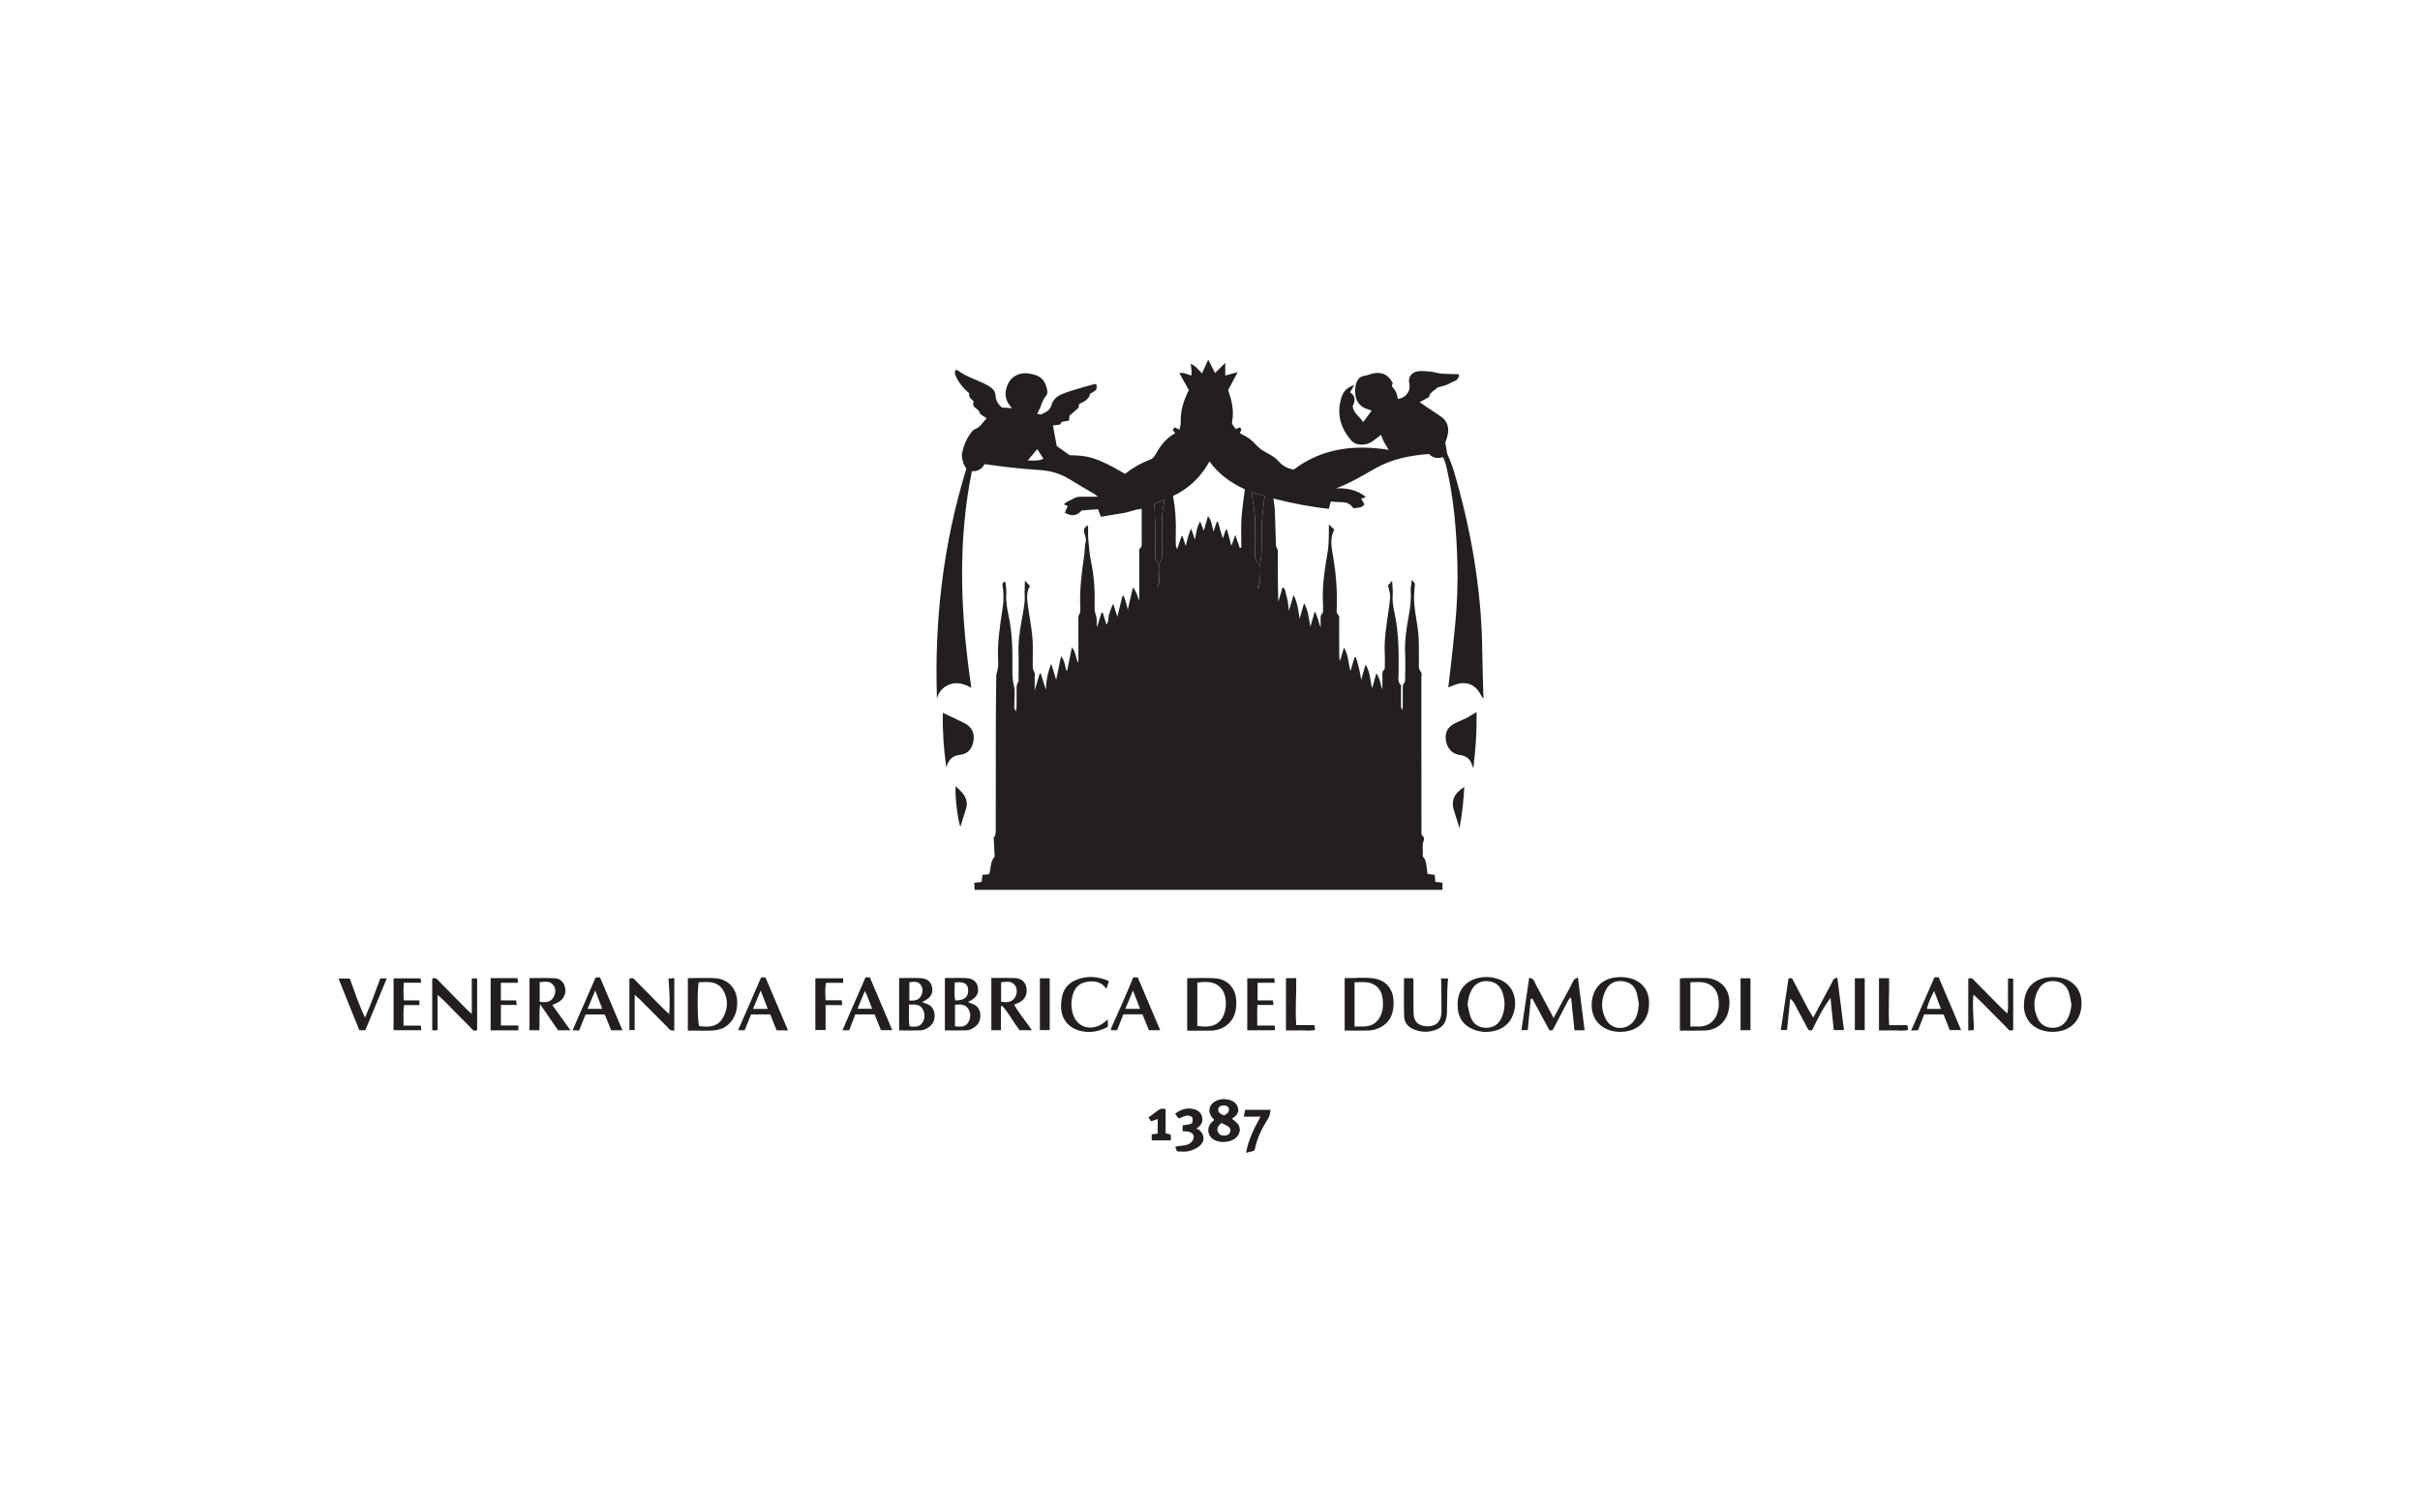 <?xml version="1.0" encoding="utf-8"?>
<!-- Generator: Adobe Illustrator 24.1.3, SVG Export Plug-In . SVG Version: 6.00 Build 0)  -->
<svg version="1.1" id="Livello_1" xmlns="http://www.w3.org/2000/svg" xmlns:xlink="http://www.w3.org/1999/xlink" x="0px" y="0px"
	 viewBox="0 0 400 249.999" enable-background="new 0 0 400 249.999" xml:space="preserve">
<g>
	<path fill-rule="evenodd" clip-rule="evenodd" fill="#231F20" d="M223.863,63.646c-0.297,0.488-0.484,0.801-0.727,1.2
		c0.473,0.282,0.797,0.716,0.758,1.297c-0.02,0.34-0.154,0.672-0.312,1.004c0.133,1.127,1.119,1.69,1.74,2.615
		c0.496-0.67,0.922-1.243,1.395-1.886c-0.199-0.075-0.357-0.153-0.521-0.195c-1.195-0.292-2.012-1.175-2.158-2.366
		c-0.096-0.782-0.068-1.552,0.264-2.288c0.209-0.472,0.559-0.768,1.068-0.875c0.285-0.059,0.576-0.114,0.85-0.21
		c1.844-0.655,3.07-0.265,3.982,1.351c-0.045,0.149-0.094,0.318-0.156,0.533c0.225,0.304,0.508,0.607,0.686,0.965
		c0.168,0.351,0.223,0.762,0.326,1.148c1.137-0.134,1.943-0.997,1.936-2.089c0-0.147-0.012-0.298-0.047-0.441
		c-0.279-1.133,0.473-2.104,1.938-2.076c0.863,0.018,1.742,0.065,2.619,0.286c0.949,0.24,1.979,0.164,2.971,0.222
		c0.209,0.013,0.416,0.002,0.664,0.002c0.074,1.104-0.904,1.139-1.445,1.488c-0.564,0.363-1.299,0.472-2.148,0.756
		c-0.354,0.445-1.232,0.7-1.35,1.55c-0.5,0.272-0.936,0.512-1.537,0.838c0.586,0.402,1.027,0.717,1.479,1.021
		c0.701,0.472,1.428,0.914,2.107,1.412c1.094,0.802,1.303,1.915,0.998,3.167c-0.107,0.428-0.273,0.841-0.354,1.074
		c0.131,0.764,0.236,1.369,0.314,1.83c0.383,0.976,0.783,1.814,1.043,2.69c1.43,4.824,2.59,9.71,3.396,14.68
		c0.797,4.901,1.291,9.825,1.346,14.794c0.029,2.701,0.137,5.4,0.217,8.358c-0.234-0.318-0.326-0.408-0.379-0.517
		c-0.912-1.869-2.416-2.486-4.389-1.787c-0.312,0.11-0.613,0.25-1.057,0.431c0.102-0.853,0.205-1.635,0.293-2.42
		c0.291-2.646,0.602-5.289,0.854-7.939c0.322-3.393,0.451-6.798,0.361-10.206c-0.141-5.221-0.566-10.414-1.723-15.524
		c-0.086-0.396-0.195-0.789-0.316-1.176c-0.076-0.243-0.193-0.473-0.336-0.809c-0.863,0.279-1.676,0.189-2.314-0.519
		c-3.115,0.239-6.113,0.823-8.838,2.364c-2.123,1.198-4.201,2.473-6.537,3.326c1.758-0.082,3.383,0.206,4.918,1.39
		c-0.16,0.087-0.25,0.148-0.348,0.186c-0.102,0.041-0.211,0.058-0.406,0.108c0.188,0.334,0.357,0.636,0.541,0.958
		c-0.438,0.653-1.143,0.501-1.828,0.65c-0.91-1.468-2.436-0.839-3.732-1.143c-0.109,0.415-0.209,0.795-0.328,1.229
		c-3.096-0.326-6.082-0.922-9.17-1.704c0.09,0.687,0.211,1.26,0.234,1.839c0.08,1.735,0.117,3.472,0.176,5.208
		c0.016,0.431-0.059,0.853,0.24,1.271c0.162,0.227,0.08,0.643,0.08,0.971c0.006,2.591,0.004,5.182,0.088,7.792
		c0.234-0.796,0.469-1.592,0.717-2.435c0.463,0.34,0.463,0.781,0.568,1.171c0.113,0.429,0.223,0.86,0.295,1.296
		c0.074,0.437,0.102,0.879,0.164,1.447c0.262-0.878,0.488-1.637,0.785-2.632c0.674,1.37,0.787,2.604,0.994,3.939
		c0.246-0.858,0.461-1.606,0.732-2.564c0.771,1.313,0.768,2.61,1.053,3.892c0.229-0.812,0.439-1.564,0.717-2.54
		c0.537,0.997,0.668,1.857,0.969,2.698c0-0.352-0.012-0.706,0.004-1.057c0.023-0.46-0.141-0.958,0.312-1.341
		c0.104-0.087,0.074-0.348,0.08-0.529c0.012-0.334,0.023-0.669,0-1.001c-0.186-2.944,0.305-5.825,0.785-8.709
		c0.125-0.757,0.139-1.535,0.17-2.305c0.029-0.651,0.006-1.302,0.006-2.119c0.395,0.36,0.633,0.583,0.898,0.826
		c-0.775,1.505-0.439,3.003-0.191,4.461c0.469,2.784,0.705,5.573,0.607,8.396c-0.016,0.457-0.119,0.934,0.305,1.347
		c0.158,0.153,0.084,0.563,0.088,0.858c0.008,1.814,0.01,3.628,0.012,5.444c0.002,0.404,0,0.807,0.129,1.222
		c0.209-0.702,0.418-1.403,0.658-2.212c0.748,1.223,0.688,2.559,1.076,3.892c0.246-0.837,0.457-1.563,0.672-2.289
		c0.068-0.006,0.137-0.012,0.203-0.016c0.174,0.584,0.369,1.166,0.514,1.759c0.145,0.604,0.236,1.219,0.383,1.993
		c0.258-0.914,0.465-1.645,0.715-2.542c0.803,1.282,0.74,2.638,1.098,3.934c0.225-0.807,0.432-1.558,0.684-2.47
		c0.658,0.887,0.646,1.823,1.01,2.659c0-0.629-0.018-1.254,0.004-1.879c0.016-0.496-0.141-1.021,0.312-1.45
		c0.123-0.112,0.07-0.42,0.074-0.64c0.012-0.628,0.035-1.261,0-1.889c-0.137-2.349,0.277-4.646,0.588-6.956
		c0.119-0.861,0.283-1.724,0.295-2.588c0.01-0.567-0.219-1.138-0.359-1.788c0.146-0.168,0.332-0.379,0.682-0.771
		c0.047,0.858,0.152,1.515,0.102,2.159c-0.086,1.07,0.066,2.107,0.295,3.137c0.738,3.318,0.711,6.683,0.682,10.051
		c-0.006,0.634-0.201,1.318,0.354,1.879c0.113,0.116,0.041,0.428,0.043,0.648c0,0.926-0.004,1.852,0.004,2.777
		c0.002,0.248,0.049,0.494,0.207,0.74c0.025-0.242,0.074-0.483,0.078-0.727c0.008-0.925-0.004-1.852,0.006-2.777
		c0.004-0.355-0.059-0.701,0.256-1.025c0.162-0.166,0.131-0.553,0.135-0.839c0.01-1.335,0.055-2.67-0.006-4
		c-0.094-2.052,0.207-4.058,0.568-6.062c0.25-1.383,0.471-2.759,0.352-4.18c-0.049-0.565,0.107-1.149,0.195-1.952
		c0.303,0.401,0.453,0.596,0.5,0.66c-0.037,0.481-0.057,0.822-0.09,1.162c-0.254,2.453,0.451,4.816,0.67,7.226
		c0.127,1.396,0.043,2.811,0.09,4.217c0.021,0.671-0.188,1.371,0.34,1.997c0.164,0.201,0.055,0.646,0.055,0.978
		c0.006,6.48,0.008,12.962,0.014,19.442c0,1.927,0,3.852,0.008,5.777c0.002,0.352-0.094,0.723,0.293,1
		c0.119,0.086,0.164,0.437,0.094,0.605c-0.332,0.793-0.09,1.614-0.18,2.414c-0.045,0.388,0.305,0.554,0.398,0.816
		c0.203,0.57,0.236,1.201,0.334,1.808c0.023,0.144,0.027,0.291,0.045,0.511c0.385,0.059,0.768,0.118,1.215,0.188
		c0.029,0.366,0.061,0.724,0.092,1.133c0.385,0.046,0.742,0.088,1.18,0.141c0,0.367,0,0.749,0,1.189c-25.74,0-51.469,0-77.334,0
		c-0.018-0.381-0.037-0.755-0.055-1.17c0.463-0.055,0.816-0.099,1.221-0.146c0.039-0.392,0.08-0.746,0.123-1.163
		c0.379-0.039,0.734-0.078,1.117-0.116c0.334-0.923,0.125-2.014,0.914-2.931c-0.049-0.912-0.107-1.938-0.172-3.114
		c0.357-0.318,0.35-0.895,0.348-1.49c-0.006-5.74-0.002-11.48,0.014-17.222c0.004-2.663,0.035-5.331,0.074-7.995
		c0.002-0.316,0.125-0.629,0.193-0.945c0.041-0.212,0.1-0.424,0.115-0.64c0.021-0.295,0.021-0.594,0.002-0.888
		c-0.176-3.017,0.324-5.974,0.768-8.937c0.188-1.243,0.135-2.481-0.066-3.854c0.037-0.047,0.168-0.205,0.299-0.365
		c0.1,0.085,0.201,0.125,0.205,0.176c0.061,0.615,0.189,1.24,0.143,1.851c-0.096,1.268,0.137,2.492,0.396,3.708
		c0.621,2.921,0.633,5.873,0.611,8.837c-0.006,0.865-0.004,1.715,0.24,2.604c0.266,0.965,0.059,2.058,0.076,3.094
		c0.01,0.335-0.113,0.712,0.252,1.185c0.061-0.374,0.119-0.569,0.119-0.765c0.012-0.852-0.004-1.703,0.01-2.556
		c0.006-0.504-0.09-1.018,0.248-1.494c0.125-0.181,0.068-0.501,0.068-0.758c0.006-1.371,0.041-2.742-0.006-4.11
		c-0.062-1.753,0.189-3.467,0.496-5.18c0.184-1.018,0.375-2.037,0.498-3.064c0.072-0.604,0.008-1.223,0.016-1.835
		c0.004-0.541,0.027-1.083,0.047-1.823c0.367,0.382,0.586,0.611,0.828,0.865c-0.605,1.02-0.477,2.092-0.344,3.141
		c0.223,1.761,0.582,3.506,0.746,5.271c0.131,1.357,0.043,2.737,0.068,4.105c0.008,0.578-0.096,1.162,0.258,1.714
		c0.139,0.215,0.059,0.575,0.059,0.872c0.008,0.665,0.002,1.331,0.002,2.178c0.309-1.045,0.568-1.921,0.826-2.797
		c0.059-0.005,0.115-0.008,0.174-0.014c0.256,0.809,0.514,1.616,0.85,2.676c0.066-1.579,0.307-2.838,0.891-4.281
		c0.318,1.04,0.57,1.869,0.809,2.66c0.256-1.233,0.514-2.481,0.811-3.916c0.723,0.874,0.576,1.838,0.979,2.509
		c0.25-1.229,0.516-2.509,0.814-3.971c0.699,0.848,0.578,1.8,1.07,2.575c0-2.283-0.004-4.504,0.004-6.725
		c0.002-0.507-0.107-1.035,0.252-1.495c0.08-0.098,0.055-0.283,0.061-0.428c0.012-0.148,0.012-0.297,0.004-0.445
		c-0.162-2.938,0.225-5.832,0.647-8.727c0.105-0.729,0.049-1.492,0.238-2.193c0.207-0.759-0.391-1.337-0.273-2.141
		c0.133-0.147,0.32-0.361,0.516-0.58c0.078,0.094,0.154,0.143,0.158,0.194c0.016,0.763-0.031,1.533,0.039,2.294
		c0.107,1.196,0.217,2.403,0.461,3.578c0.494,2.372,0.643,4.758,0.574,7.171c-0.014,0.577,0.016,1.133,0.236,1.721
		c0.205,0.551,0.045,1.239,0.15,1.887c0.258-0.814,0.514-1.63,0.77-2.444c0.061,0.004,0.121,0.01,0.18,0.014
		c0.197,0.63,0.395,1.257,0.623,1.985c0.451-0.556,0.234-1.219,0.453-1.76c0.219-0.538,0.326-1.119,0.674-1.678
		c0.209,0.665,0.416,1.33,0.67,2.154c0.307-1.24,0.574-2.333,0.842-3.426c0.072-0.008,0.146-0.015,0.223-0.023
		c0.115,0.348,0.24,0.692,0.346,1.042c0.104,0.352,0.188,0.712,0.314,1.199c0.301-1.285,0.578-2.458,0.855-3.633
		c0.598,0.673,0.727,1.441,1.041,2.195c0-0.382,0-0.764,0-1.147c0-2.22-0.004-4.443,0.006-6.664
		c0.002-0.344-0.129-0.726,0.277-1.003c0.125-0.084,0.119-0.406,0.121-0.62c0.006-1.883,0.002-3.765,0.002-5.769
		c-1.127,0.103-2.172,0.594-3.281,0.747c-1.127,0.155-2.246,0.375-3.457,0.582c-0.18-0.467-0.332-0.866-0.486-1.268
		c-0.873,0.068-1.748,0.136-2.693,0.211c-0.74,0.882-1.654,1.039-2.779,0.373c0.16-0.378,0.311-0.733,0.469-1.113
		c-0.203-0.085-0.396-0.163-0.648-0.266c0.467-0.508,1.1-0.642,1.619-0.963c0.604-0.374,1.281-0.3,1.945-0.304
		c0.625-0.003,1.25,0,2.068,0c-0.291-0.229-0.418-0.354-0.568-0.443c-1.334-0.795-2.691-1.555-4.006-2.38
		c-1.609-1.009-3.352-1.5-5.24-1.602c-1.549-0.084-3.1-0.237-4.641-0.404c-1.396-0.151-2.785-0.361-4.273-0.557
		c-0.387,0.78-1.104,1.223-2.096,1.176c-2.422,11.944-1.854,23.786-0.092,35.797c-1.15-0.638-2.244-0.963-3.387-0.616
		c-1.176,0.356-1.953,1.163-2.295,2.383c-0.443-12.955,1.049-25.646,4.865-37.991c-0.203-0.364-0.432-0.636-0.508-0.945
		c-0.133-0.528-0.314-1.112-0.211-1.617c0.26-1.23,0.742-2.398,1.52-3.416c0.154-0.202,0.34-0.445,0.561-0.522
		c0.943-0.334,1.369-1.188,1.988-1.825c-0.428-0.329-1.082-0.578-1.168-0.958c-0.17-0.728-1.438-0.787-0.957-1.791
		c-0.318-0.43-0.939-0.686-0.74-1.365c-1.023-0.859-1.842-1.857-2.336-3.082c-0.084-0.209-0.012-0.478-0.012-0.748
		c0.209,0,0.344-0.044,0.41,0.006c1.275,0.983,2.812,1.447,4.24,2.132c0.4,0.191,0.805,0.385,1.166,0.636
		c0.469,0.324,0.818,0.767,0.857,1.363c0.051,0.781,0.344,1.427,1.07,2.029c0.439,0.028,1.02,0.068,1.672,0.112
		c-1.201-1.188-1.391-2.636-0.598-4.17c0.609-1.175,1.93-1.789,3.387-1.57c0.072,0.012,0.145,0.031,0.217,0.045
		c1.713,0.307,2.436,0.976,2.789,2.669c0.062,0.296,0.045,0.739-0.135,0.933c-0.551,0.599-0.752,1.341-1.035,2.058
		c-0.117,0.297-0.295,0.571-0.48,0.93c0.252,0.056,0.496,0.198,0.648,0.13c0.701-0.316,1.467-0.635,1.695-1.46
		c0.248-0.905,0.826-1.475,1.633-1.831c0.639-0.281,1.307-0.512,1.977-0.715c1.123-0.345,2.264-0.654,3.396-0.97
		c0.139-0.039,0.285-0.038,0.426-0.054c0.172,0.895,0.092,1.017-1.029,1.626c-0.197,0.97-1.002,1.304-1.82,1.688
		c-0.027,0.222-0.059,0.463-0.078,0.619c-0.539,0.467-1.021,0.886-1.504,1.306c-0.025,0.252-0.049,0.497-0.08,0.81
		c-0.414,0.078-0.803,0.152-1.199,0.226c-0.096,0.147-0.195,0.298-0.289,0.436c-0.387,0.051-0.76,0.099-1.164,0.151
		c0.223,1.198,0.42,2.273,0.625,3.396c0.635,0.449,1.348,0.956,2.137,1.516c2.805,0.058,4.279,0.211,9.152,3.079
		c1.236-0.978,2.605-1.772,4.105-2.328c0.488-0.18,0.758-0.54,0.998-0.98c0.764-1.373,1.691-2.611,3.189-3.404
		c-0.139-0.185-0.258-0.345-0.41-0.551c0.1-0.129,0.207-0.269,0.326-0.424c0.248,0.124,0.471,0.234,0.781,0.389
		c0.084-0.41,0.225-0.765,0.211-1.114c-0.064-1.901,0.43-3.658,1.346-5.425c-0.496-0.89-1.016-1.814-1.568-2.805
		c0.736-0.166,1.305,0.21,2,0.401c0-0.334,0.016-0.645-0.006-0.953c-0.016-0.287-0.07-0.571-0.125-0.978
		c0.857,0.307,1.252,0.989,1.877,1.559c0.318-0.699,0.627-1.373,1.025-2.254c0.445,0.869,0.789,1.54,1.125,2.201
		c0.52-0.517,1.031-1.024,1.691-1.676c0,0.844,0,1.461,0,2.1c0.637-0.175,1.215-0.335,2.045-0.564
		c-0.613,1.154-1.102,2.074-1.566,2.951c0.582,1.693,0.984,3.331,0.676,5.071c-0.098,0.55-0.045,0.566,0.627,1.405
		c0.174-0.096,0.357-0.197,0.539-0.299c0.557,0.224,0.279,0.557,0.074,0.93c0.32,0.184,0.623,0.384,0.949,0.538
		c1.07,0.505,1.703,1.534,2.607,2.182c0.912,0.654,2.041,1.015,2.816,1.905c0.654,0.748,1.451,1.253,2.568,1.41
		c4.623-3.5,9.963-4.162,15.682-3.257c-0.297-0.485-0.549-0.848-0.75-1.241c-0.195-0.385-0.338-0.8-0.52-1.246
		c-0.496,0.383-0.92,0.726-1.367,1.045c-0.658,0.473-1.395,0.653-2.203,0.563c-0.537-0.059-0.998-0.259-1.357-0.673
		c-1.777-2.047-2.422-4.366-1.643-7.009C221.99,64.784,222.582,64.024,223.863,63.646z M197.516,89.177
		c0.209-1.106,0.312-2.069,0.863-2.983c0.209,0.536,0.373,0.963,0.596,1.534c0.26-0.929,0.473-1.681,0.686-2.435
		c0.328,0.398,0.479,0.805,0.594,1.222c0.115,0.42,0.199,0.851,0.322,1.381c0.207-0.632,0.375-1.142,0.543-1.651
		c0.066,0.007,0.133,0.015,0.201,0.022c0.248,0.867,0.494,1.735,0.783,2.745c0.215-0.607,0.363-1.027,0.51-1.447
		c0.072,0.002,0.143,0.004,0.215,0.006c0.229,0.863,0.457,1.728,0.701,2.652c0.209-0.563,0.396-1.083,0.652-1.79
		c0.297,0.858,0.516,1.492,0.736,2.126c0.084-0.014,0.172-0.028,0.256-0.04c0.008-1.606-0.074-3.215,0.025-4.816
		c0.1-1.607,0.367-3.203,0.564-4.826c-2.314-1.061-4.305-2.472-5.85-4.603c-1.439,2.601-3.422,4.479-6.027,5.715
		c0.393,2.056,0.516,4.077,0.455,6.11c-0.02,0.628-0.016,1.256,0.004,1.885c0.004,0.191,0.09,0.378,0.205,0.826
		c0.301-0.888,0.516-1.518,0.73-2.146c0.062-0.002,0.125-0.004,0.188-0.006c0.164,0.5,0.328,0.999,0.531,1.614
		c0.131-0.565,0.223-1.033,0.354-1.49c0.125-0.421,0.293-0.83,0.502-1.419C197.104,88.045,197.281,88.528,197.516,89.177z
		 M206.893,81.335c0.07,0.593,0.098,0.992,0.168,1.379c0.252,1.383,0.436,2.768,0.397,4.184c-0.041,1.587-0.014,3.178-0.006,4.767
		c0.004,0.289-0.045,0.681,0.115,0.849c0.346,0.358,0.27,0.746,0.273,1.139c0.012,0.96,0,1.923,0.008,2.884
		c0,0.196,0.043,0.392,0.088,0.755c0.369-0.457,0.268-0.836,0.275-1.179c0.012-1.034-0.182-2.122,0.074-3.09
		c0.225-0.849,0.227-1.658,0.244-2.489c0.027-1.257-0.033-2.516,0.021-3.771c0.045-1.103,0.189-2.2,0.301-3.298
		c0.047-0.472,0.117-0.941,0.188-1.479C208.35,81.777,207.725,81.586,206.893,81.335z M190.82,83.248
		c0.055,1.678,0.117,3.186,0.146,4.695c0.023,1.256,0.002,2.512,0.006,3.769c0.002,0.257-0.068,0.612,0.064,0.753
		c0.49,0.507,0.307,1.105,0.326,1.672c0.025,0.774,0,1.551,0.01,2.326c0.004,0.216,0.062,0.429,0.096,0.642
		c0.189-1.119,0.189-2.221,0.193-3.32c0.004-0.293-0.088-0.689,0.064-0.861c0.484-0.553,0.314-1.18,0.328-1.781
		c0.021-1.109,0.004-2.217,0.006-3.326c0.002-1.401-0.062-2.808,0.25-4.191c0.072-0.312,0.107-0.633,0.178-1.058
		C191.838,82.831,191.303,83.05,190.82,83.248z M169.891,76.089c0.92,0.047,1.766,0.123,2.574-0.256
		c-0.359-0.565-0.686-1.074-1.016-1.594C170.934,74.851,170.439,75.437,169.891,76.089z"/>
	<path fill-rule="evenodd" clip-rule="evenodd" fill="#231F20" d="M299.711,168.199c1.043-1.958,2.012-3.776,2.984-5.596
		c0.139-0.261,0.248-0.542,0.426-0.77c0.09-0.116,0.303-0.136,0.57-0.243c0.373,2.932,0.73,5.769,1.098,8.671
		c-0.506,0-1.039,0-1.686,0c-0.18-1.749-0.361-3.529-0.543-5.31c-1.26,1.678-2.15,3.501-3.02,5.283
		c-0.467,0.245-0.644-0.024-0.812-0.34c-0.707-1.338-1.418-2.676-2.135-4.009c-0.15-0.281-0.33-0.551-0.69-0.805
		c-0.168,1.698-0.344,3.396-0.521,5.167c-0.34,0-0.684,0-1.031,0c0.43-2.871,0.85-5.706,1.266-8.496
		c0.607-0.243,0.705,0.18,0.871,0.491c0.773,1.471,1.535,2.947,2.314,4.413C299.061,167.137,299.355,167.599,299.711,168.199z"/>
	<path fill-rule="evenodd" clip-rule="evenodd" fill="#231F20" d="M261.918,170.29c-0.527,0-1.033,0-1.678,0
		c-0.18-1.768-0.367-3.547-0.553-5.327c-0.06-0.02-0.119-0.039-0.178-0.06c-0.135,0.221-0.289,0.436-0.41,0.663
		c-0.738,1.407-1.471,2.818-2.211,4.228c-0.147,0.284-0.232,0.664-0.795,0.482c-0.92-1.7-1.877-3.469-2.832-5.238
		c-0.078,0.016-0.156,0.033-0.232,0.049c-0.17,1.706-0.34,3.414-0.514,5.175c-0.34,0-0.656,0-1.035,0
		c0.424-2.854,0.844-5.685,1.287-8.668c0.279,0.126,0.543,0.164,0.658,0.315c0.199,0.257,0.303,0.588,0.457,0.882
		c0.934,1.759,1.869,3.516,2.908,5.47c1.006-1.868,1.908-3.546,2.809-5.223c0.191-0.358,0.338-0.746,0.566-1.077
		c0.115-0.168,0.375-0.24,0.647-0.405C261.193,164.556,261.553,167.401,261.918,170.29z"/>
	<path fill-rule="evenodd" clip-rule="evenodd" fill="#231F20" d="M277.674,170.345c0-2.928,0-5.726,0-8.602
		c0.242-0.027,0.482-0.072,0.725-0.074c1.107-0.015,2.217-0.016,3.326-0.021c2.639-0.015,4.682,1.966,4.008,5.299
		c-0.42,2.075-1.975,3.341-4.074,3.393C280.369,170.372,279.076,170.345,277.674,170.345z M279.398,169.673
		c0.576,0,1.014,0.003,1.451,0c1.42-0.007,2.48-0.748,2.963-2.069c0.338-0.93,0.359-1.895,0.176-2.843
		c-0.258-1.335-1.248-2.25-2.57-2.398c-0.645-0.071-1.305-0.012-2.02-0.012C279.398,164.812,279.398,167.162,279.398,169.673z"/>
	<path fill-rule="evenodd" clip-rule="evenodd" fill="#231F20" d="M113.697,170.341c0-2.947,0-5.775,0-8.664
		c1.564,0,3.076-0.079,4.578,0.019c2.086,0.137,3.502,1.721,3.574,3.811c0.025,0.823-0.066,1.621-0.414,2.379
		c-0.715,1.567-1.971,2.366-3.654,2.444C116.453,170.392,115.125,170.341,113.697,170.341z M115.469,162.377
		c-0.246,1.806-0.184,6.363,0.09,7.225c1.521,0.201,3.02,0.198,3.91-1.329c0.854-1.463,0.949-3.055,0.092-4.542
		C118.65,162.155,117.08,162.244,115.469,162.377z"/>
	<path fill-rule="evenodd" clip-rule="evenodd" fill="#231F20" d="M222.26,170.335c0-1.543,0-2.948,0-4.352c0-1.4,0-2.798,0-4.315
		c1.604,0.041,3.262-0.195,4.9,0.071c1.932,0.312,3.096,1.736,3.178,3.704c0.072,1.815-0.395,3.394-2.102,4.322
		c-0.535,0.29-1.17,0.511-1.775,0.544C225.066,170.39,223.664,170.335,222.26,170.335z M223.895,169.673
		c0.588,0,1.031,0.003,1.473,0c1.395-0.008,2.404-0.688,2.916-1.977c0.355-0.885,0.355-1.81,0.24-2.734
		c-0.18-1.396-1.117-2.395-2.508-2.584c-0.674-0.091-1.377-0.016-2.121-0.016C223.895,164.821,223.895,167.171,223.895,169.673z"/>
	<path fill-rule="evenodd" clip-rule="evenodd" fill="#231F20" d="M196.23,170.355c0-2.948,0-5.778,0-8.669
		c1.576,0,3.129-0.096,4.664,0.023c2.029,0.157,3.355,1.635,3.441,3.677c0.027,0.62,0.002,1.27-0.146,1.869
		c-0.447,1.802-1.984,2.994-3.873,3.087c-0.184,0.01-0.369,0.013-0.555,0.013C198.619,170.356,197.473,170.355,196.23,170.355z
		 M197.902,169.581c1.676,0.219,3.158,0.216,4.121-1.33c0.824-1.323,0.816-3.585-0.059-4.73c-1.045-1.376-2.51-1.282-4.062-1.119
		C197.902,164.808,197.902,167.151,197.902,169.581z"/>
	<path fill-rule="evenodd" clip-rule="evenodd" fill="#231F20" d="M344.051,165.825c0.021,2.842-1.857,4.72-4.729,4.729
		c-2.869,0.008-4.824-1.757-4.791-4.401c0.039-2.929,1.783-4.642,4.795-4.646C342.561,161.501,344.066,163.518,344.051,165.825z
		 M342.383,165.989c-0.145-0.679-0.221-1.382-0.447-2.032c-0.385-1.12-1.258-1.716-2.424-1.787c-1.166-0.07-2.088,0.412-2.635,1.47
		c-0.797,1.54-0.803,3.124-0.082,4.684c0.475,1.02,1.328,1.553,2.471,1.564c1.148,0.009,1.971-0.541,2.496-1.532
		C342.145,167.627,342.332,166.841,342.383,165.989z"/>
	<path fill-rule="evenodd" clip-rule="evenodd" fill="#231F20" d="M240.926,166.015c0.018-3.439,2.709-4.671,5.236-4.503
		c0.473,0.032,0.949,0.152,1.406,0.294c2.588,0.811,3.354,3.464,2.572,5.78c-0.598,1.774-1.932,2.648-3.705,2.923
		c-0.961,0.147-1.918,0.032-2.834-0.326C241.803,169.485,240.898,168.076,240.926,166.015z M242.58,166.073
		c0.174,0.707,0.264,1.445,0.533,2.116c0.453,1.138,1.363,1.71,2.598,1.692c1.188-0.015,2.031-0.618,2.5-1.688
		c0.605-1.374,0.615-2.786,0.111-4.199c-0.42-1.179-1.301-1.771-2.51-1.825c-1.17-0.053-2.057,0.494-2.613,1.529
		C242.805,164.427,242.654,165.217,242.58,166.073z"/>
	<path fill-rule="evenodd" clip-rule="evenodd" fill="#231F20" d="M272.566,166.04c-0.059,2.804-1.992,4.585-4.922,4.509
		c-2.518-0.064-4.648-1.646-4.551-4.613c0.074-2.348,1.531-4.484,4.879-4.431C270.77,161.55,272.691,163.189,272.566,166.04z
		 M270.885,165.928c-0.129-0.649-0.199-1.316-0.396-1.943c-0.365-1.15-1.246-1.721-2.412-1.816
		c-1.139-0.093-2.062,0.379-2.594,1.375c-0.877,1.642-0.914,3.368-0.016,4.995c1.033,1.869,3.662,1.811,4.758-0.031
		C270.693,167.713,270.815,166.844,270.885,165.928z"/>
	<path fill-rule="evenodd" clip-rule="evenodd" fill="#231F20" d="M91.291,166.127c1.023,1.422,1.99,2.763,3.002,4.167
		c-0.736,0-1.395,0-2.059,0c-0.938-1.369-1.871-2.73-2.943-4.296c-0.258,1.589-0.021,2.936-0.156,4.294c-0.572,0-1.072,0-1.619,0
		c0-2.863,0-5.689,0-8.615c1.424,0,2.824-0.061,4.213,0.023c0.834,0.049,1.424,0.596,1.645,1.436
		c0.242,0.92-0.084,1.834-0.846,2.355C92.197,165.717,91.814,165.863,91.291,166.127z M89.207,165.585
		c0.979,0.138,1.811,0.1,2.299-0.778c0.359-0.645,0.424-1.371-0.049-1.977c-0.588-0.756-1.416-0.555-2.25-0.482
		C89.207,163.453,89.207,164.469,89.207,165.585z"/>
	<path fill-rule="evenodd" clip-rule="evenodd" fill="#231F20" d="M163.857,161.65c1.332,0,2.584-0.031,3.834,0.011
		c1.061,0.032,1.752,0.602,1.945,1.486c0.232,1.051-0.133,1.952-1.027,2.476c-0.283,0.165-0.6,0.274-0.98,0.444
		c0.824,1.49,1.953,2.751,2.936,4.219c-0.715,0-1.334,0-2.045,0c-0.969-1.269-1.752-2.769-2.848-4.027
		c-0.076,0.026-0.15,0.053-0.225,0.079c0,1.3,0,2.6,0,3.943c-0.58,0-1.047,0-1.59,0C163.857,167.451,163.857,164.627,163.857,161.65
		z M165.469,162.355c0,1.139,0,2.156,0,3.224c0.883,0.135,1.672,0.152,2.238-0.618c0.435-0.593,0.471-1.552,0.064-2.092
		C167.178,162.083,166.348,162.276,165.469,162.355z"/>
	<path fill-rule="evenodd" clip-rule="evenodd" fill="#231F20" d="M72.326,170.247c-0.184,0.029-0.322,0.065-0.459,0.069
		c-0.141,0.003-0.279-0.025-0.424-0.043c0-2.879,0-5.708,0-8.504c0.576-0.282,0.805,0.089,1.088,0.378
		c1.578,1.615,3.16,3.224,4.746,4.829c0.203,0.205,0.439,0.378,0.705,0.601c0-1.984,0-3.893,0-5.853c0.277,0,0.559,0,0.883,0
		c0,2.858,0,5.721,0,8.545c-0.6,0.275-0.816-0.147-1.09-0.424c-1.484-1.497-2.961-3.006-4.445-4.502
		c-0.279-0.282-0.596-0.53-1.004-0.891C72.326,166.475,72.326,168.34,72.326,170.247z"/>
	<path fill-rule="evenodd" clip-rule="evenodd" fill="#231F20" d="M325.334,161.774c0.652-0.278,0.857,0.157,1.127,0.429
		c1.482,1.497,2.955,3.001,4.438,4.498c0.256,0.257,0.537,0.486,0.887,0.802c0.221-1.05,0.09-1.999,0.109-2.939
		c0.025-0.919,0.008-1.838,0.008-2.825c0.281,0,0.586,0,0.859,0c0,2.867,0,5.697,0,8.489c-0.611,0.326-0.824-0.115-1.082-0.377
		c-1.387-1.386-2.76-2.785-4.141-4.175c-0.387-0.388-0.791-0.757-1.33-1.272c-0.252,2.049,0.064,3.902,0.041,5.851
		c-0.303,0.027-0.607,0.054-0.916,0.082C325.334,167.425,325.334,164.573,325.334,161.774z"/>
	<path fill-rule="evenodd" clip-rule="evenodd" fill="#231F20" d="M156.416,126.844c-0.436-3.014-0.641-6.029-0.576-9.024
		c1.219,0.582,2.41,1.131,3.584,1.716c1.195,0.594,1.701,1.63,1.482,2.929c-0.234,1.364-0.953,2.168-2.303,2.317
		C157.32,124.923,156.738,125.686,156.416,126.844z"/>
	<path fill-rule="evenodd" clip-rule="evenodd" fill="#231F20" d="M111.455,170.33c-0.727,0.096-0.914-0.336-1.186-0.605
		c-1.469-1.462-2.92-2.938-4.383-4.403c-0.258-0.258-0.539-0.49-0.98-0.887c0,1.133,0,2.071,0,3.007c0,0.92,0,1.839,0,2.82
		c-0.307,0-0.613,0-0.873,0c0-2.87,0-5.699,0-8.48c0.621-0.297,0.84,0.112,1.113,0.389c1.508,1.525,3.012,3.056,4.521,4.578
		c0.252,0.254,0.531,0.483,0.949,0.858c0.162-2.053,0.033-3.91-0.123-5.856c0.35-0.034,0.656-0.062,0.961-0.089
		C111.455,164.584,111.455,167.441,111.455,170.33z"/>
	<path fill-rule="evenodd" clip-rule="evenodd" fill="#231F20" d="M244.045,117.693c0.084,3.104-0.133,6.114-0.514,9.23
		c-0.094-0.188-0.164-0.285-0.193-0.393c-0.295-1.095-1-1.625-2.131-1.755c-1.152-0.133-1.996-1.101-2.201-2.317
		c-0.213-1.265,0.199-2.181,1.275-2.809c0.191-0.11,0.395-0.197,0.598-0.289c0.535-0.242,1.086-0.454,1.607-0.728
		C242.998,118.364,243.479,118.036,244.045,117.693z"/>
	<path fill-rule="evenodd" clip-rule="evenodd" fill="#231F20" d="M130.24,170.3c-0.658,0-1.24,0-1.873,0
		c-0.344-0.854-0.686-1.703-1.059-2.627c-1.016,0-2.037,0-3.166,0c-0.338,0.841-0.693,1.719-1.053,2.611c-0.336,0-0.656,0-1.09,0
		c1.279-2.937,2.529-5.8,3.809-8.727c0.182,0,0.428,0,0.715,0C127.74,164.42,128.967,167.299,130.24,170.3z M126.91,166.767
		c-0.404-1.039-0.758-1.951-1.18-3.039c-0.457,1.097-0.84,2.02-1.268,3.039C125.322,166.767,126.043,166.767,126.91,166.767z"/>
	<path fill-rule="evenodd" clip-rule="evenodd" fill="#231F20" d="M187.318,161.545c0.258,0,0.506,0,0.742,0
		c1.238,2.919,2.463,5.802,3.709,8.739c-0.604,0-1.182,0-1.865,0c-0.332-0.823-0.688-1.701-1.061-2.627c-1.053,0-2.076,0-3.166,0
		c-0.34,0.869-0.676,1.719-1.031,2.621c-0.299,0-0.617,0-0.98,0c-0.008-0.108-0.049-0.22-0.016-0.299
		c0.699-1.588,1.42-3.165,2.117-4.756C186.283,164.04,186.77,162.843,187.318,161.545z M186.008,166.754c0.902,0,1.625,0,2.432,0
		c-0.387-1.006-0.74-1.921-1.168-3.028C186.812,164.823,186.434,165.734,186.008,166.754z"/>
	<path fill-rule="evenodd" clip-rule="evenodd" fill="#231F20" d="M319.75,161.533c0.25,0,0.467,0,0.693,0
		c1.229,2.898,2.451,5.777,3.703,8.729c-0.611,0-1.209,0-1.871,0c-0.328-0.816-0.668-1.666-1.037-2.588c-1.022,0-2.041,0-3.186,0
		c-0.316,0.812-0.646,1.661-1.016,2.608c-0.295,0.015-0.646,0.034-1.145,0.059C317.201,167.357,318.459,164.48,319.75,161.533z
		 M320.824,166.764c-0.397-1.046-0.733-1.928-1.129-2.963c-0.535,1.022-0.957,1.916-1.207,2.963
		C319.283,166.764,319.969,166.764,320.824,166.764z"/>
	<path fill-rule="evenodd" clip-rule="evenodd" fill="#231F20" d="M95.709,170.343c-0.357-0.02-0.645-0.036-1.061-0.06
		c1.283-2.943,2.531-5.8,3.809-8.726c0.178,0,0.428,0,0.719,0c1.225,2.885,2.453,5.787,3.711,8.741c-0.646,0-1.229,0-1.869,0
		c-0.342-0.846-0.682-1.693-1.057-2.622c-1.012,0-2.031,0-3.164,0C96.445,168.536,96.078,169.44,95.709,170.343z M97.113,166.757
		c0.897,0,1.621,0,2.434,0c-0.385-1.007-0.736-1.925-1.162-3.034C97.93,164.814,97.547,165.724,97.113,166.757z"/>
	<path fill-rule="evenodd" clip-rule="evenodd" fill="#231F20" d="M232.068,161.682c0.523,0,0.928-0.004,1.332,0.004
		c0.064,0.001,0.123,0.064,0.229,0.121c0,1.004-0.004,2.032,0,3.062c0.002,0.813,0.012,1.627,0.012,2.442
		c0.008,1.749,0.961,2.309,2.334,2.324c1.449,0.016,2.271-0.858,2.287-2.412c0.018-1.665-0.031-3.331-0.051-4.995
		c0-0.145-0.012-0.291-0.02-0.497c0.369,0,0.715,0,1.156,0c-0.043,0.663-0.102,1.279-0.117,1.898
		c-0.033,1.256-0.029,2.516-0.066,3.774c-0.051,1.738-0.814,2.625-2.51,3.016c-1.055,0.242-2.061,0.104-3.037-0.304
		c-0.939-0.391-1.502-1.14-1.531-2.135C232.029,165.917,232.068,163.85,232.068,161.682z"/>
	<path fill-rule="evenodd" clip-rule="evenodd" fill="#231F20" d="M183.289,162.161c-0.154,0.488-0.264,0.835-0.406,1.286
		c-0.834-1.178-1.941-1.357-3.174-1.172c-1.227,0.182-2.006,0.879-2.359,2.051c-0.326,1.086-0.348,2.187-0.014,3.272
		c0.682,2.221,2.924,2.843,4.811,1.658c0.309-0.192,0.582-0.443,0.967-0.744c0,0.461,0,0.823,0,1.214
		c-1.562,0.844-3.162,1.085-4.834,0.585c-1.738-0.518-2.848-1.958-2.893-3.773c-0.018-0.656,0.045-1.331,0.199-1.968
		c0.305-1.269,1.137-2.149,2.338-2.624C179.689,161.252,181.441,161.355,183.289,162.161z"/>
	<path fill-rule="evenodd" clip-rule="evenodd" fill="#231F20" d="M63.932,161.719c-1.186,2.862-2.354,5.687-3.545,8.562
		c-0.285,0-0.605,0-0.998,0c-1.123-2.795-2.26-5.613-3.439-8.546c0.688,0,1.227,0,1.865,0c0.758,2.07,1.455,4.237,2.52,6.461
		c0.99-2.224,1.725-4.352,2.523-6.477C63.236,161.719,63.592,161.719,63.932,161.719z"/>
	<path fill-rule="evenodd" clip-rule="evenodd" fill="#231F20" d="M66.691,169.529c1.037,0,1.912,0,2.871,0
		c0.021,0.227,0.047,0.457,0.078,0.755c-1.557,0-3.053,0-4.588,0c0-2.847,0-5.671,0-8.565c1.461,0,2.92,0,4.461,0
		c0.023,0.178,0.055,0.413,0.096,0.718c-0.961,0-1.863,0-2.867,0c-0.066,0.969-0.074,1.906,0.01,2.913c0.863,0,1.693,0,2.57,0
		c0,0.262,0,0.498,0,0.783c-0.857,0-1.66,0-2.523,0C66.588,167.262,66.752,168.353,66.691,169.529z"/>
	<path fill-rule="evenodd" clip-rule="evenodd" fill="#231F20" d="M206.158,170.29c0-2.873,0-5.698,0-8.581c1.48,0,2.941,0,4.477,0
		c0.02,0.21,0.039,0.443,0.064,0.731c-0.965,0-1.867,0-2.83,0c0,0.983,0,1.922,0,2.915c0.846,0,1.645,0,2.523,0
		c0.029,0.195,0.061,0.425,0.107,0.754c-0.895,0-1.723,0-2.662,0c-0.066,1.172-0.025,2.257-0.023,3.405c0.979,0,1.885,0,2.852,0
		c0.027,0.152,0.066,0.283,0.074,0.419c0.006,0.1-0.031,0.205-0.057,0.355C209.172,170.29,207.682,170.29,206.158,170.29z"/>
	<path fill-rule="evenodd" clip-rule="evenodd" fill="#231F20" d="M82.791,162.439c0,0.981,0,1.922,0,2.917c0.838,0,1.639,0,2.52,0
		c0.027,0.198,0.062,0.428,0.109,0.755c-0.9,0-1.73,0-2.625,0c0,1.177,0,2.265,0,3.396c0.961,0,1.908,0,2.885,0
		c0,0.273,0,0.515,0,0.795c-1.521,0-3.025,0-4.582,0c0-2.856,0-5.682,0-8.628c0.713,0,1.438,0,2.162,0c0.736,0,1.475,0,2.285,0
		c0.021,0.237,0.047,0.471,0.072,0.764C84.654,162.439,83.752,162.439,82.791,162.439z"/>
	<path fill-rule="evenodd" clip-rule="evenodd" fill="#231F20" d="M139.219,166.133c-0.945,0-1.816,0-2.756,0
		c0,1.418,0,2.734,0,4.121c-0.596,0-1.123,0-1.693,0c0-2.849,0-5.674,0-8.552c1.541,0,3.037,0,4.594,0c0,0.258,0,0.488,0,0.754
		c-0.943,0-1.854,0-2.834,0c-0.199,0.939-0.096,1.874-0.08,2.873c0.92,0,1.758,0,2.672,0
		C139.148,165.566,139.18,165.794,139.219,166.133z"/>
	<path fill-rule="evenodd" clip-rule="evenodd" fill="#231F20" d="M310.578,161.701c0.564,0,1.066,0,1.668,0
		c0.055,2.579-0.15,5.142,0.016,7.746c1.037,0,1.984,0,3,0c0.037,0.26,0.072,0.496,0.115,0.782
		c-0.832,0.231-1.635,0.058-2.428,0.081c-0.77,0.024-1.541,0.006-2.371,0.006C310.578,167.456,310.578,164.636,310.578,161.701z"/>
	<path fill-rule="evenodd" clip-rule="evenodd" fill="#231F20" d="M212.559,161.697c0.213-0.01,0.354-0.022,0.494-0.023
		c0.363-0.004,0.727-0.002,1.199-0.002c0.055,2.6-0.203,5.163,0.012,7.771c1.025,0,1.971,0,2.984,0
		c0.043,0.26,0.082,0.495,0.131,0.779c-0.832,0.249-1.639,0.062-2.432,0.088c-0.77,0.025-1.539,0.006-2.389,0.006
		c0-1.456,0-2.881,0-4.306C212.559,164.612,212.559,163.212,212.559,161.697z"/>
	<path fill-rule="evenodd" clip-rule="evenodd" fill="#231F20" d="M197.109,184.727c-0.754-0.61-1.094-0.312-2.275,0.153
		c-0.186-0.239-0.377-0.49-0.605-0.783c0.877-0.684,1.799-0.987,2.826-0.823c0.764,0.124,1.424,0.493,1.629,1.311
		c0.191,0.75-0.041,1.389-0.965,1.977c0.205,0.071,0.367,0.084,0.467,0.171c0.963,0.845,1.016,1.943,0.031,2.729
		c-0.498,0.398-1.148,0.677-1.777,0.821c-0.59,0.138-1.236,0.03-1.898,0.03c-0.096-0.247-0.184-0.479-0.283-0.733
		c0.141-0.05,0.234-0.102,0.338-0.117c0.541-0.081,1.1-0.103,1.627-0.246c0.297-0.08,0.6-0.308,0.799-0.552
		c0.58-0.713,0.275-1.465-0.629-1.615c-0.285-0.049-0.578-0.048-0.922-0.072c0-0.353,0-0.662,0-0.966
		C197.184,185.795,197.184,185.795,197.109,184.727z"/>
	<path fill-rule="evenodd" clip-rule="evenodd" fill="#231F20" d="M287.693,161.71c0.586,0,1.092,0,1.643,0c0,2.867,0,5.691,0,8.569
		c-0.557,0-1.086,0-1.643,0C287.693,167.424,287.693,164.602,287.693,161.71z"/>
	<path fill-rule="evenodd" clip-rule="evenodd" fill="#231F20" d="M306.59,161.697c0.559,0,1.06,0,1.627,0c0,2.855,0,5.679,0,8.569
		c-0.517,0-1.049,0-1.627,0C306.59,167.454,306.59,164.632,306.59,161.697z"/>
	<path fill-rule="evenodd" clip-rule="evenodd" fill="#231F20" d="M171.883,161.703c0.564,0,1.068,0,1.623,0c0,2.84,0,5.658,0,8.553
		c-0.494,0-1.021,0-1.623,0C171.883,167.455,171.883,164.636,171.883,161.703z"/>
	<path fill-rule="evenodd" clip-rule="evenodd" fill="#231F20" d="M208.348,184.581c-0.945,0-1.785,0-2.76,0
		c0.082-0.431,0.145-0.765,0.217-1.139c1.418,0,2.764,0,4.195,0c-0.059,0.562-0.129,1.045-0.416,1.489
		c-1.004,1.56-1.814,3.204-2.166,5.045c-0.014,0.067-0.07,0.126-0.141,0.241c-0.373,0.095-0.793,0.198-1.324,0.331
		C206.361,188.373,207.279,186.51,208.348,184.581z"/>
	<path fill-rule="evenodd" clip-rule="evenodd" fill="#231F20" d="M192.662,187.32c0.34,0.08,0.543,0.129,0.807,0.191
		c0.027,0.151,0.072,0.323,0.082,0.497c0.01,0.14-0.027,0.281-0.053,0.481c-1.043,0-2.057,0-3.133,0c0-0.323,0-0.632,0-1.003
		c0.332-0.037,0.643-0.068,0.988-0.107c0-0.825,0-1.584,0-2.405c-0.4,0.126-0.736,0.234-1.109,0.353
		c-0.131-0.203-0.248-0.379-0.412-0.633c0.523-0.384,1.033-0.731,1.51-1.118c0.375-0.304,0.768-0.407,1.32-0.263
		C192.662,184.594,192.662,185.905,192.662,187.32z"/>
	<path fill-rule="evenodd" clip-rule="evenodd" fill="#231F20" d="M157.969,129.949c0.436,0.445,0.867,0.8,1.197,1.233
		c0.561,0.738,0.816,1.563,0.506,2.501c-0.322,0.974-0.617,1.958-0.938,2.98C158.273,135.392,157.801,131.322,157.969,129.949z"/>
	<path fill-rule="evenodd" clip-rule="evenodd" fill="#231F20" d="M241.232,136.901c-0.324-1.055-0.541-1.865-0.822-2.655
		c-0.629-1.775-0.186-3.023,1.621-4.181C241.908,132.354,241.701,134.536,241.232,136.901z"/>
	<path fill-rule="evenodd" clip-rule="evenodd" fill="#231F20" d="M206.893,81.335c0.832,0.251,1.457,0.441,2.146,0.65
		c-0.07,0.538-0.141,1.007-0.188,1.479c-0.111,1.098-0.256,2.196-0.301,3.298c-0.055,1.255,0.006,2.514-0.021,3.771
		c-0.018,0.831-0.02,1.641-0.244,2.489c-0.256,0.968-0.062,2.056-0.074,3.09c-0.008,0.344,0.094,0.722-0.275,1.179
		c-0.045-0.364-0.088-0.559-0.088-0.755c-0.008-0.961,0.004-1.924-0.008-2.884c-0.004-0.393,0.072-0.78-0.273-1.139
		c-0.16-0.168-0.111-0.56-0.115-0.849c-0.008-1.589-0.035-3.18,0.006-4.767c0.039-1.416-0.145-2.8-0.397-4.184
		C206.99,82.327,206.963,81.928,206.893,81.335z"/>
	<path fill-rule="evenodd" clip-rule="evenodd" fill="#231F20" d="M190.82,83.248c0.482-0.198,1.018-0.417,1.668-0.682
		c-0.07,0.425-0.105,0.746-0.178,1.058c-0.312,1.384-0.248,2.79-0.25,4.191c-0.002,1.109,0.016,2.217-0.006,3.326
		c-0.014,0.602,0.156,1.229-0.328,1.781c-0.152,0.172-0.061,0.568-0.064,0.861c-0.004,1.1-0.004,2.201-0.193,3.32
		c-0.033-0.213-0.092-0.426-0.096-0.642c-0.01-0.775,0.016-1.552-0.01-2.326c-0.02-0.567,0.164-1.165-0.326-1.672
		c-0.133-0.142-0.062-0.496-0.064-0.753c-0.004-1.257,0.018-2.512-0.006-3.769C190.938,86.434,190.875,84.926,190.82,83.248z"/>
	<path fill-rule="evenodd" clip-rule="evenodd" fill="#231F20" d="M154.477,167.715c-0.068-0.937-0.541-1.587-1.479-1.849
		c-0.139-0.039-0.266-0.115-0.562-0.245c0.244-0.127,0.375-0.19,0.498-0.264c1.008-0.592,1.336-1.272,1.109-2.283
		c-0.184-0.824-0.824-1.348-1.891-1.399c-1.168-0.055-2.342-0.012-3.533-0.012c0,2.926,0,5.749,0,8.653
		c1.24,0,2.447,0.029,3.652-0.016c0.35-0.014,0.715-0.188,1.029-0.37C154.135,169.441,154.547,168.682,154.477,167.715z
		 M150.305,162.358c0.738-0.086,1.422-0.222,1.881,0.439c0.422,0.606,0.365,1.278,0.01,1.887c-0.412,0.702-1.107,0.732-1.891,0.704
		C150.305,164.363,150.305,163.419,150.305,162.358z M152.465,169.036c-0.49,0.768-1.289,0.69-2.129,0.618
		c-0.184-1.2-0.062-2.355-0.096-3.613c0.996-0.031,1.834-0.061,2.289,0.787C152.916,167.546,152.906,168.343,152.465,169.036z"/>
	<path fill-rule="evenodd" clip-rule="evenodd" fill="#231F20" d="M162.037,167.711c-0.07-0.939-0.547-1.584-1.482-1.846
		c-0.137-0.039-0.264-0.115-0.559-0.245c0.242-0.128,0.375-0.19,0.502-0.264c1.004-0.594,1.332-1.272,1.105-2.288
		c-0.184-0.821-0.82-1.343-1.895-1.395c-1.168-0.055-2.338-0.012-3.529-0.012c0,2.93,0,5.751,0,8.653
		c1.24,0,2.451,0.029,3.656-0.016c0.346-0.014,0.715-0.188,1.027-0.37C161.693,169.438,162.109,168.683,162.037,167.711z
		 M157.795,162.394c1.582-0.178,2.182,0.195,2.232,1.261c0.055,1.14-0.629,1.714-2.125,1.706
		C157.658,164.403,157.863,163.425,157.795,162.394z M160.062,168.966c-0.486,0.842-1.312,0.771-2.211,0.672c0-1.26,0-2.389,0-3.561
		c0.877-0.094,1.705-0.114,2.199,0.683C160.479,167.454,160.471,168.26,160.062,168.966z"/>
	<path fill-rule="evenodd" clip-rule="evenodd" fill="#231F20" d="M143.775,161.542c-0.246,0-0.494,0-0.709,0
		c-1.277,2.927-2.537,5.812-3.824,8.756c0.426,0,0.752,0,1.117,0c0.365-0.946,0.695-1.797,1.02-2.633c1.129,0,2.15,0,3.184,0
		c0.363,0.913,0.705,1.763,1.041,2.605c0.65,0,1.252,0,1.873,0C146.23,167.328,145.006,164.449,143.775,161.542z M141.732,166.738
		c0.416-1.003,0.781-1.876,1.223-2.94c0.531,1.026,0.789,1.947,1.199,2.94C143.332,166.738,142.623,166.738,141.732,166.738z"/>
	<path fill-rule="evenodd" clip-rule="evenodd" fill="#231F20" d="M204.197,185.377c-0.186-0.147-0.369-0.302-0.572-0.47
		c0.154-0.102,0.248-0.16,0.338-0.226c1.293-0.95,0.607-2.398-0.463-2.782c-0.918-0.329-1.814-0.319-2.672,0.158
		c-0.945,0.523-1.201,1.549-0.625,2.457c0.139,0.215,0.33,0.393,0.498,0.595c-0.221,0.218-0.461,0.402-0.633,0.636
		c-0.529,0.714-0.447,1.722,0.166,2.329c1.002,0.995,3.322,0.889,4.232-0.193C205.174,187.038,205.068,186.069,204.197,185.377z
		 M201.375,183.289c0.061-0.398,0.369-0.518,0.725-0.556c0.521-0.053,0.934,0.122,1.006,0.478c0.123,0.577-0.246,0.875-0.795,1.164
		C201.826,184.12,201.27,183.987,201.375,183.289z M203.354,187.042c-0.117,0.443-0.455,0.646-0.91,0.662
		c-0.469,0.017-0.881-0.07-1.1-0.554c-0.275-0.611-0.035-1.059,0.539-1.522c0.369,0.175,0.711,0.311,1.025,0.491
		C203.256,186.317,203.461,186.637,203.354,187.042z"/>
</g>
</svg>
